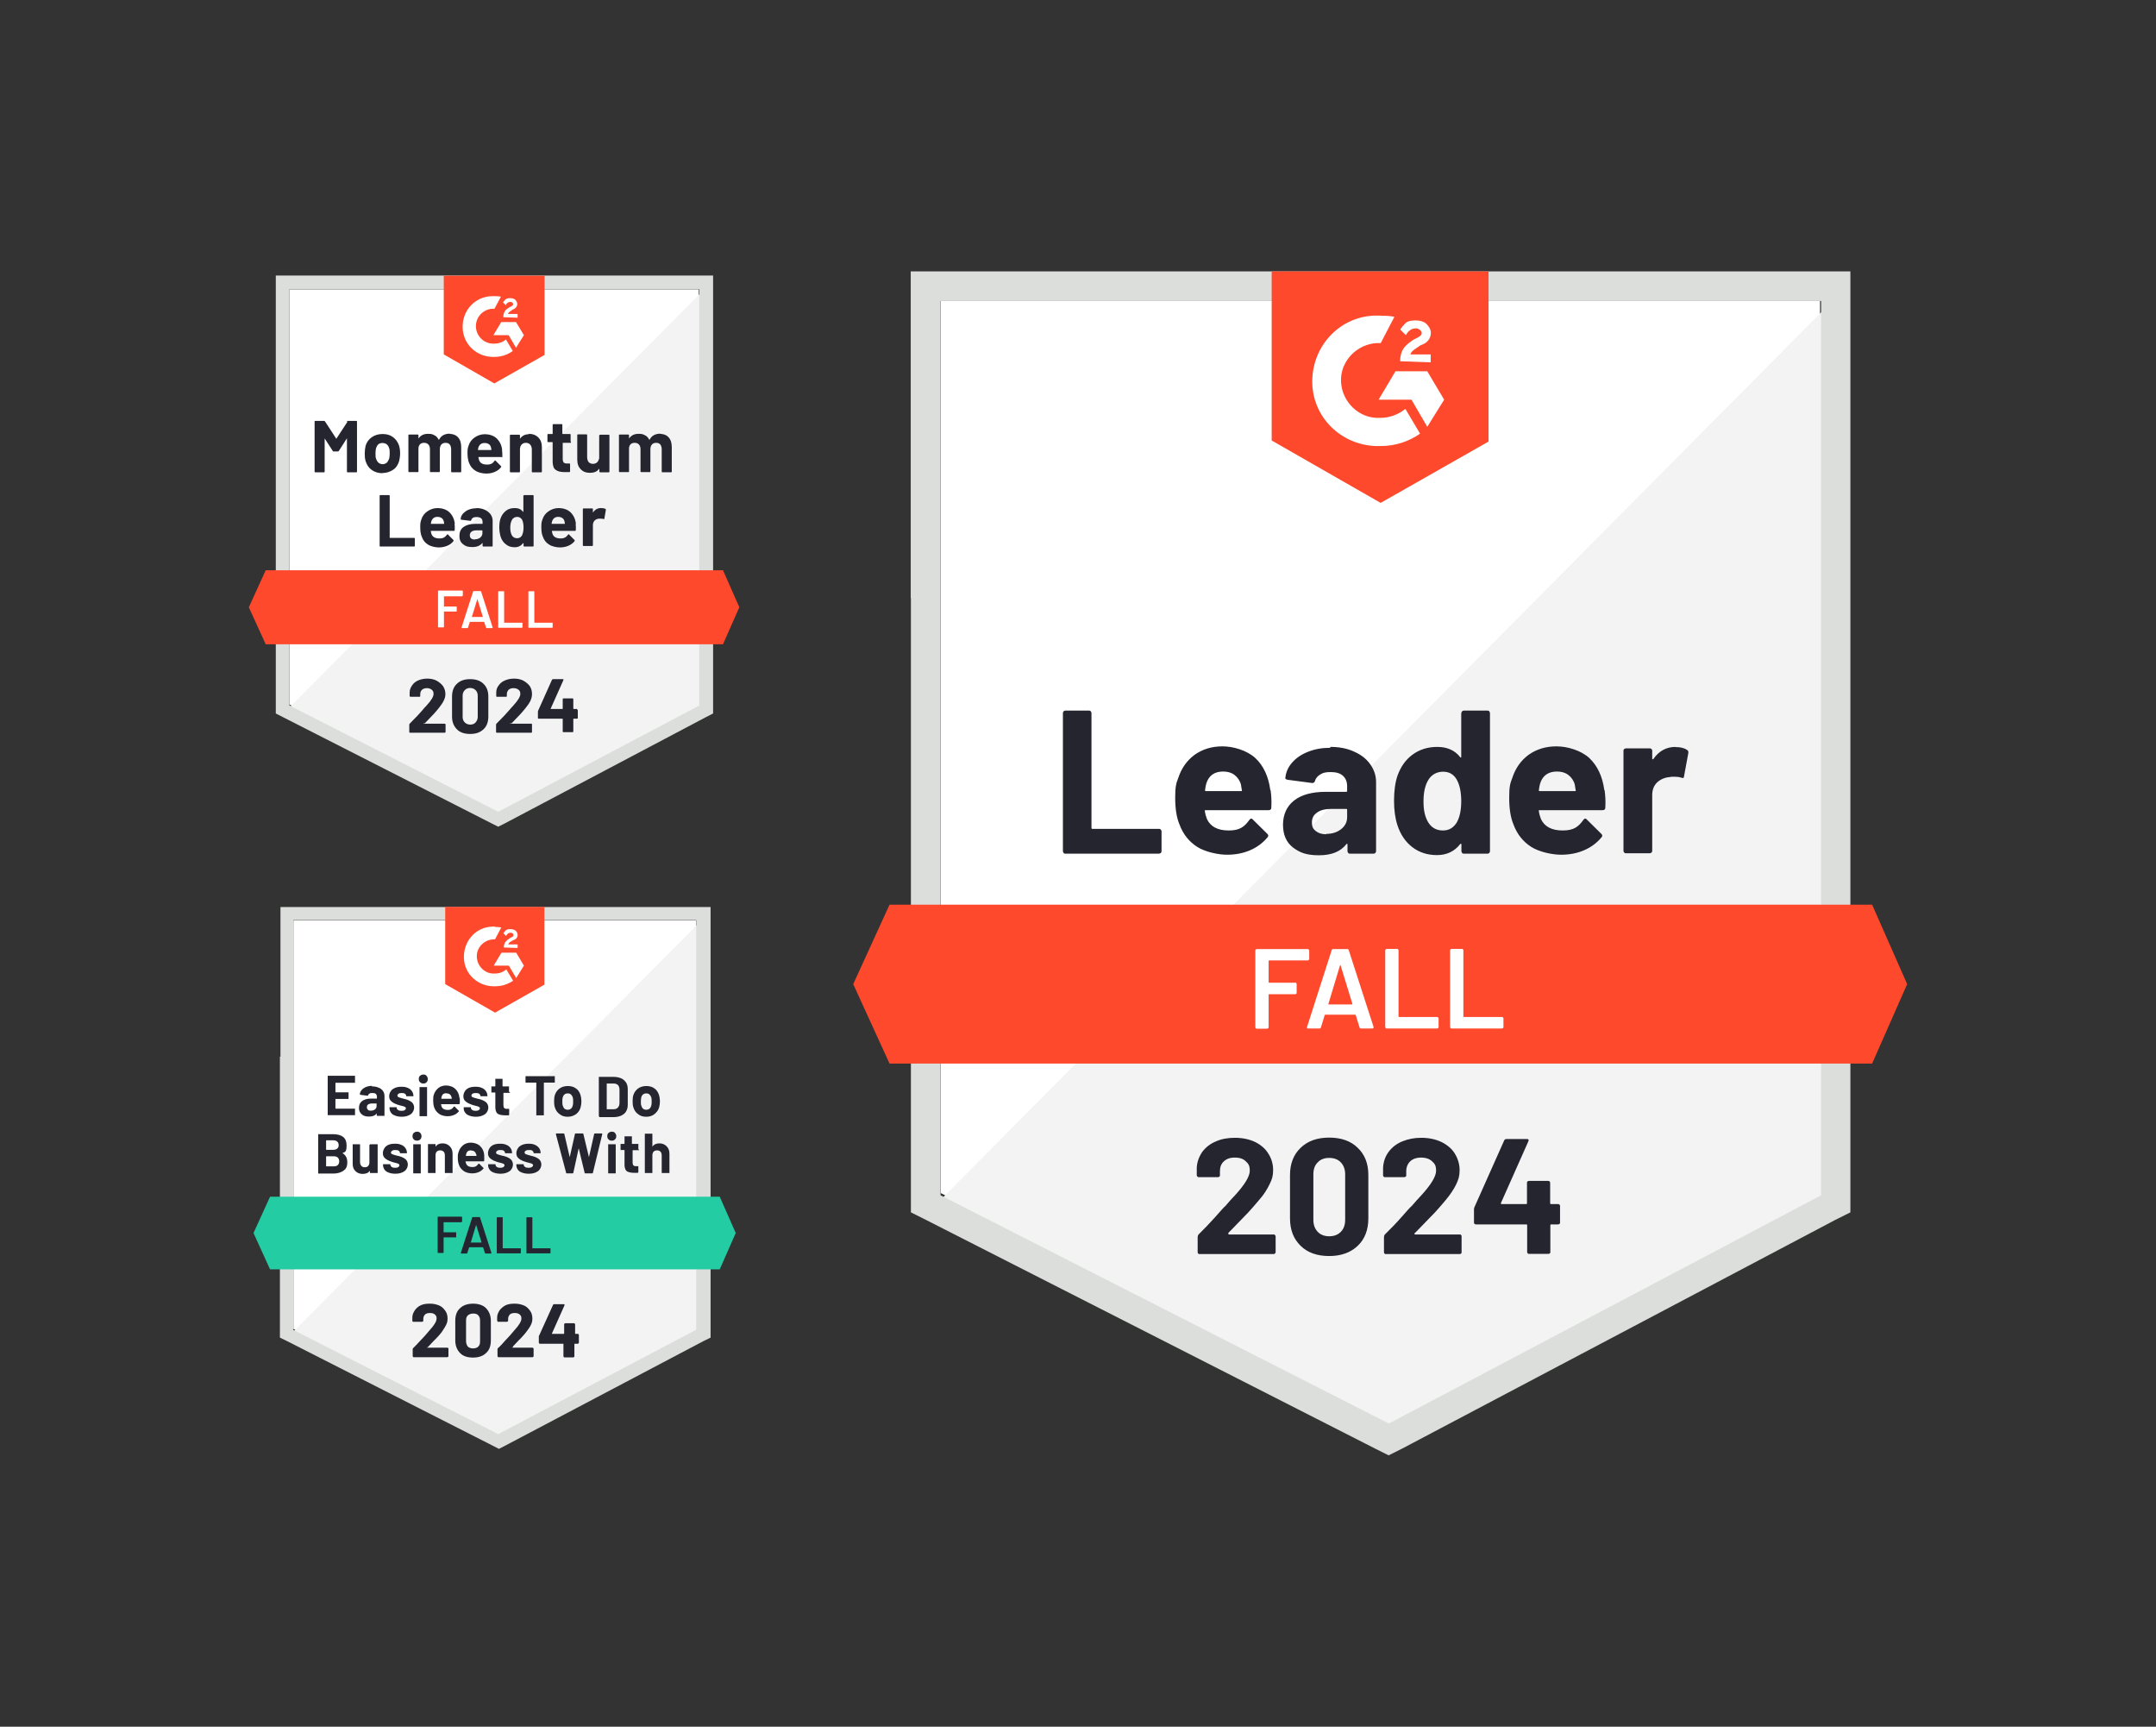 <?xml version="1.0" encoding="UTF-8"?>
<svg xmlns="http://www.w3.org/2000/svg" version="1.1" viewBox="0 0 1200 960.8">
  <rect x="0" y="0" width="1200" height="960.8" fill="#333333" stroke="none"/>
  <defs>
    <style>
      .cls-1 {
        fill: #dcdedc;
      }

      .cls-2 {
        fill: #252530;
      }

      .cls-3 {
        fill: #23cca2;
      }

      .cls-4 {
        fill: #fff;
      }

      .cls-5 {
        fill: #f2f3f2;
      }

      .cls-6 {
        fill: #ff492c;
      }

      .cls-7 {
        fill: #242530;
      }
    </style>
  </defs>
  <!-- Generator: Adobe Illustrator 28.7.1, SVG Export Plug-In . SVG Version: 1.2.0 Build 142)  -->
  <g>
    <g id="a">
      <path class="cls-4" d="M523.5,663.8l249.5,127,240-127V167.5h-489.4v496.4h-.1,0Z"/>
      <path class="cls-5" d="M1018,169.4l-499.5,503.3,258.9,128.2,240.6-123.2V169.4h0Z"/>
      <path class="cls-1" d="M507,332.9v341.7l8.8,4.4,249.5,127,7.6,3.8,7.6-3.8,240.6-127,8.8-4.4V151H506.9v181.8h.1c0,.1,0,.1,0,.1ZM523.5,665.1V167.5h490.1v497.6l-240.6,127-249.5-127h0Z"/>
      <path class="cls-6" d="M768.5,175.7c2.5,0,5,0,7.6.6l-7.6,14.6c-11.3-.6-21.5,8.2-22.1,19.5-.6,11.3,8.2,21.5,19.5,22.1h2.5c5,0,10.1-1.9,13.8-5l8.2,13.8c-6.3,4.4-13.8,6.9-22.1,6.9-20.2.6-37.2-14.6-37.9-34.7-.6-20.2,14.6-37.2,34.7-37.9h3.4ZM794.4,206.6l9.4,15.8-9.4,15.1-8.8-15.1h-18.3l9.4-15.8h17.7-.1ZM779.3,200.8c0-2.5.6-5,1.9-6.9s3.8-3.8,5.7-5l1.3-.6c2.5-1.3,3.1-1.9,3.1-3.1s-1.9-2.5-3.1-2.5c-2.5,0-4.4,1.3-5.7,3.8l-3.1-3.1c.6-1.3,1.9-2.5,3.1-3.8,1.9-1.3,3.8-1.3,5.7-1.3s4.4.6,5.7,1.9,2.5,3.1,2.5,5c0,3.1-1.9,5.7-5.7,6.9l-1.9,1.3c-1.9,1.3-3.1,1.9-3.8,3.8h11.3v4.4l-17.1-.6h.1,0ZM768.5,279.8l60-34.1v-94.7h-120.7v94.1l60.6,34.7h0ZM1041.9,503.4H495.1l-20.2,44.2,20.2,44.2h546.9l19.5-44.2-19.5-44.2h-.1Z"/>
      <path class="cls-2" d="M592.9,475c-.4,0-.7-.1-.9-.4s-.4-.6-.4-1v-76.8c0-.4.1-.7.4-1,.2-.2.5-.4.9-.4h13.3c.4,0,.7.1.9.4s.4.6.4,1v63.9c0,.4.2.5.5.5h37.1c.4,0,.7.1,1,.4.2.3.4.6.4,1v11c0,.4-.1.7-.4,1-.3.2-.6.4-1,.4h-52.5.1c0-.1,0-.1,0-.1ZM707.2,439.7c.4,2.8.6,6.1.4,9.7,0,.9-.5,1.4-1.5,1.4h-35.1c-.4,0-.6.2-.4.5.2,1.5.6,3,1.2,4.5,2,4.2,6,6.3,12.1,6.3s8.7-2,11.5-5.9c.3-.4.6-.7,1-.7s.5.1.8.4l8.2,8.1c.4.4.5.7.5,1s-.1.5-.4.9c-2.5,3-5.7,5.5-9.7,7.2-3.9,1.7-8.2,2.5-12.9,2.5s-12.1-1.5-16.6-4.4-7.8-7-9.8-12.4c-1.6-3.8-2.4-8.7-2.4-14.9s.5-7.9,1.7-11c1.8-5.5,4.8-9.7,9.1-12.9,4.4-3.1,9.5-4.7,15.5-4.7s13.6,2.2,18.3,6.5c4.6,4.3,7.3,10.3,8.3,17.6h0v.2c.1,0,.1,0,.1,0ZM680.8,429.3c-4.8,0-8,2.2-9.4,6.7-.3,1-.5,2.2-.7,3.7,0,.4.2.5.5.5h19.6c.4,0,.6-.2.4-.5-.4-2.2-.5-3.3-.5-3.1-.6-2.3-1.9-4.1-3.6-5.4s-3.8-1.9-6.3-1.9h0ZM740.4,415.6c4.9,0,9.3.8,13.2,2.6,3.9,1.7,6.9,4,9,7,2.1,2.9,3.3,6.2,3.3,9.9v38.5c0,.4-.1.7-.4,1s-.5.4-.9.4h-13.3c-.4,0-.7-.1-.9-.4-.3-.3-.4-.6-.4-1v-3.7c0-.2,0-.3-.2-.4-.2,0-.3,0-.4.2-3.3,4.2-8.3,6.2-15.3,6.2s-10.7-1.5-14.4-4.3c-3.7-2.8-5.6-7.1-5.6-12.7s2.1-10.3,6.2-13.5,10-4.8,17.5-4.8h11.5c.4,0,.5-.2.5-.5v-2.5c0-2.5-.7-4.4-2.3-5.9-1.5-1.4-3.8-2.1-6.8-2.1s-4.3.4-5.8,1.3-2.5,2-3,3.6c-.2.8-.7,1.2-1.5,1.2l-13.7-1.8c-.9-.2-1.4-.5-1.3-1,.3-3.3,1.6-6.1,3.8-8.6s5.2-4.6,8.9-6c3.7-1.5,7.8-2.2,12.3-2.2h0v-.3c.1,0,.1,0,.1,0ZM738.1,464c3.3,0,6-.8,8.3-2.6s3.4-4,3.4-6.7v-4.1c0-.4-.2-.5-.5-.5h-8.2c-3.4,0-6.1.6-8,2-1.9,1.3-2.9,3-2.9,5.5s.7,3.7,2.1,4.8c1.5,1.2,3.4,1.8,5.8,1.8h.1c0-.1,0-.1,0-.1ZM813.4,396.8c0-.4.1-.7.4-1,.2-.2.5-.4.9-.4h13.3c.4,0,.7.1.9.4s.4.6.4,1v76.8c0,.4-.1.7-.4,1s-.5.4-.9.4h-13.3c-.4,0-.7-.1-.9-.4s-.4-.6-.4-1v-3.7c0-.2,0-.3-.2-.4-.2,0-.3,0-.4.1-3.3,4.2-7.6,6.2-13,6.2s-9.9-1.5-13.7-4.4-6.6-7-8.3-12.2c-1.3-4-1.9-8.5-1.9-13.7s.6-10.1,2-14.1c1.8-4.9,4.5-8.7,8.3-11.5,3.8-2.8,8.4-4.3,13.8-4.3s9.8,1.9,12.7,5.7c.1.2.3.3.4.2.2,0,.2-.2.2-.4v-24.3h.1c0,.1,0,.1,0,.1ZM811,457.3c1.5-2.8,2.3-6.6,2.3-11.5s-.8-9-2.5-12-4.3-4.4-7.6-4.4-6.3,1.5-8.1,4.4c-1.9,3-2.8,7-2.8,12.1s.8,8.3,2.4,11.3c1.9,3.3,4.7,4.9,8.4,4.9s6.1-1.7,8-4.9h-.1c0,.1,0,.1,0,.1ZM893.1,439.7c.4,2.8.6,6.1.4,9.7,0,.9-.5,1.4-1.5,1.4h-35.1c-.4,0-.6.2-.4.5.2,1.5.6,3,1.2,4.5,2,4.2,6,6.3,12.1,6.3s8.7-2,11.5-5.9c.3-.4.6-.7,1-.7s.5.1.8.4l8.2,8.1c.4.4.5.7.5,1s-.1.5-.4.9c-2.5,3-5.7,5.5-9.7,7.2-3.9,1.7-8.2,2.5-12.9,2.5s-12.1-1.5-16.6-4.4-7.8-7-9.8-12.4c-1.6-3.8-2.4-8.7-2.4-14.9s.5-7.9,1.7-11c1.8-5.5,4.8-9.7,9.1-12.9,4.4-3.1,9.5-4.7,15.5-4.7s13.6,2.2,18.3,6.5c4.6,4.4,7.3,10.3,8.3,17.6h0v.2c.1,0,.1,0,.1,0ZM866.6,429.3c-4.8,0-8,2.2-9.4,6.7-.3,1-.5,2.2-.7,3.7,0,.4.2.5.5.5h19.6c.4,0,.6-.2.4-.5-.4-2.2-.5-3.3-.5-3.1-.6-2.3-1.9-4.1-3.6-5.4s-3.8-1.9-6.3-1.9h0ZM932.6,415.7c2.7,0,4.9.5,6.4,1.6.6.3.8.9.7,1.7l-2.4,13c0,.8-.5,1.2-1.6.7-1.2-.4-2.4-.5-4-.5s-1.4,0-2.4.2c-2.7.2-5,1.2-6.9,2.9-1.9,1.8-2.8,4.2-2.8,7.1v31c0,.4-.1.7-.4,1-.3.2-.6.4-1,.4h-13.2c-.4,0-.7-.1-1-.4-.2-.3-.4-.6-.4-1v-55.7c0-.4.1-.7.4-.9.3-.2.6-.4,1-.4h13.2c.4,0,.7.1,1,.4s.4.5.4.9v4.4c0,.2,0,.3.2.4.2,0,.3,0,.4-.1,3.1-4.5,7.2-6.8,12.5-6.8h-.1c0,.1,0,.1,0,.1Z"/>
      <path class="cls-2" d="M683.8,686.3s-.2.2-.1.4c0,.1.2.2.4.2h24.8c.3,0,.5,0,.7.3.2.2.4.4.4.7v8.9c0,.3-.1.5-.4.7-.2.2-.4.3-.7.3h-41.2c-.3,0-.6,0-.8-.3s-.3-.4-.3-.7v-8.5c0-.5.2-1,.5-1.4,3-2.9,6-6.1,9.1-9.5,3.1-3.5,5-5.7,5.9-6.4,1.7-2,3.4-4,5.2-5.8,5.6-6.1,8.3-10.7,8.3-13.7s-.7-3.9-2.3-5.4c-1.5-1.4-3.5-2-6-2s-4.4.6-6,2c-1.6,1.4-2.3,3.3-2.3,5.6v2.3c0,.3,0,.5-.3.7s-.4.3-.7.3h-10.8c-.3,0-.5,0-.7-.3-.2-.2-.4-.4-.4-.7v-4.3c.2-3.3,1.3-6.2,3.1-8.8,1.9-2.5,4.4-4.5,7.6-5.8,3.1-1.4,6.7-2,10.6-2s8.1.8,11.3,2.4,5.7,3.8,7.3,6.5c1.8,2.8,2.6,5.9,2.6,9.1s-.6,5.2-2,7.9c-1.3,2.7-3.1,5.7-5.8,8.7-1.9,2.3-4,4.7-6.1,7-2.2,2.3-5.5,5.7-9.8,10.1l-1.4,1.4h.2,0ZM739.8,698.9c-6.7,0-12.1-1.9-15.9-5.7-3.9-3.8-5.9-8.8-5.9-15.3v-24.1c0-6.3,2-11.4,5.9-15.1,3.9-3.8,9.2-5.7,15.9-5.7s12.1,1.9,15.9,5.7c3.9,3.7,5.9,8.7,5.9,15.1v24.1c0,6.5-2,11.6-5.9,15.3-4,3.8-9.3,5.7-15.9,5.7ZM739.8,687.9c2.7,0,4.9-.8,6.5-2.5,1.7-1.7,2.4-4,2.4-6.7v-25.2c0-2.8-.8-5-2.4-6.7s-3.8-2.5-6.5-2.5-4.8.8-6.4,2.5c-1.7,1.7-2.4,3.9-2.4,6.7v25.2c0,2.8.8,5,2.4,6.7s3.8,2.5,6.4,2.5ZM787.3,686.3s-.1.2,0,.4c0,.1.2.2.4.2h24.8c.3,0,.5,0,.7.3.2.2.3.4.3.7v8.9c0,.3,0,.5-.3.7-.2.2-.4.3-.7.3h-41.2c-.3,0-.5,0-.7-.3-.2-.2-.3-.4-.3-.7v-8.5c0-.5.2-1,.5-1.4,3-2.9,6.1-6.1,9.1-9.5,3.1-3.5,5-5.7,5.9-6.4,1.7-2,3.5-4,5.2-5.8,5.6-6.1,8.3-10.7,8.3-13.7s-.7-3.9-2.3-5.4c-1.6-1.4-3.6-2-6-2s-4.4.6-6,2c-1.5,1.4-2.3,3.3-2.3,5.6v2.3c0,.3,0,.5-.3.7s-.5.3-.8.3h-10.8c-.3,0-.5,0-.7-.3s-.3-.4-.3-.7v-4.3c.2-3.3,1.2-6.2,3.1-8.8,1.9-2.5,4.4-4.5,7.6-5.8s6.6-2,10.6-2,8.1.8,11.3,2.4,5.8,3.8,7.4,6.5c1.7,2.8,2.6,5.9,2.6,9.1s-.6,5.2-1.9,7.9c-1.3,2.7-3.3,5.7-5.8,8.7-1.9,2.3-4,4.7-6.1,7-2.2,2.3-5.5,5.7-9.8,10.1l-1.4,1.4h-.2ZM867.2,670c.3,0,.5,0,.8.3.2.2.3.4.3.7v9.3c0,.3,0,.5-.3.7-.2.2-.5.3-.8.3h-3.9c-.3,0-.4.1-.4.4v15c0,.3,0,.5-.3.7-.2.2-.5.3-.8.3h-10.7c-.3,0-.6,0-.8-.3s-.3-.4-.3-.7v-15c0-.3-.1-.4-.4-.4h-28.1c-.3,0-.5,0-.8-.3-.2-.2-.3-.4-.3-.7v-7.3c0-.4,0-.8.3-1.4l16.5-37c.2-.5.6-.8,1.3-.8h11.4c.4,0,.7,0,.8.3.2.2.1.5,0,.9l-15.3,34.4v.4c0,.1.2.2.3.2h13.8c.3,0,.4-.2.4-.5v-11.3c0-.3,0-.6.3-.8s.5-.3.8-.3h10.7c.3,0,.5,0,.8.3.2.2.3.5.3.8v11.3c0,.3.1.5.4.5h4c0-.1,0-.1,0-.1Z"/>
      <path class="cls-4" d="M728.7,533.6c0,.2,0,.4-.3.5-.1.2-.3.3-.5.3h-21.5c-.2,0-.3.1-.3.3v11.8c0,.2.1.3.3.3h14.5c.2,0,.4,0,.6.2.1.2.2.4.2.6v4.8c0,.2,0,.4-.2.6-.2.1-.4.2-.6.2h-14.5c-.2,0-.3.1-.3.3v18.1c0,.2,0,.4-.3.5-.1.2-.3.3-.5.3h-5.8c-.2,0-.4,0-.5-.3-.2-.1-.3-.3-.3-.5v-42.7c0-.2,0-.4.3-.5.1-.2.3-.3.5-.3h28.4c.2,0,.4,0,.5.3.2.1.3.3.3.5v4.8h0ZM757.5,572.3c-.4,0-.7-.2-.8-.6l-2.1-6.8c0-.2-.2-.3-.3-.3h-16.7c-.1,0-.2,0-.3.3l-2.1,6.8c-.1.4-.4.6-.8.6h-6.3c-.3,0-.4,0-.6-.3-.1-.1-.1-.3,0-.6l13.7-42.7c.1-.4.4-.6.8-.6h7.9c.4,0,.7.2.8.6l13.8,42.7c0,0,0,.2,0,.3,0,.4-.2.6-.7.6h-6.3ZM739.3,558.5c0,.3,0,.4.3.4h12.8c.3,0,.3-.1.3-.4l-6.5-21.2c0-.2-.1-.3-.2-.3s-.1,0-.2.3l-6.4,21.2h0ZM771.8,572.3c-.2,0-.4,0-.5-.3-.2-.1-.3-.3-.3-.5v-42.7c0-.2,0-.4.3-.5.1-.2.3-.3.5-.3h5.8c.2,0,.4,0,.6.3.1.1.2.3.2.5v36.8c0,.2.1.3.3.3h21.2c.2,0,.4,0,.5.3.2.1.3.3.3.5v4.8c0,.2,0,.4-.3.5-.1.2-.3.3-.5.3h-28,0ZM807.9,572.3c-.2,0-.4,0-.5-.3-.2-.1-.3-.3-.3-.5v-42.7c0-.2,0-.4.3-.5.1-.2.3-.3.5-.3h5.8c.2,0,.4,0,.6.3.1.1.2.3.2.5v36.8c0,.2.1.3.3.3h21.2c.2,0,.4,0,.6.3.1.1.2.3.2.5v4.8c0,.2,0,.4-.2.5s-.4.3-.6.3h-28,0Z"/>
      <path class="cls-4" d="M161.1,392l116.1,59.1,111.7-59.1v-231h-227.8v231h-.1Z"/>
      <path class="cls-5" d="M391.2,161.8l-232.5,234.3,120.4,59.7,111.9-57.3v-236.7h.1Z"/>
      <path class="cls-1" d="M153.5,238v159l4.1,2.1,116.1,59.1,3.6,1.8,3.6-1.8,111.9-59.1,4.1-2.1v-243.7h-243.4v84.7h0ZM161.1,392.6v-231.7h228.1v231.7l-111.9,59.1-116.1-59.1h0Z"/>
      <path class="cls-6" d="M275.2,164.8c1.2,0,2.3,0,3.6.3l-3.6,6.7c-5.4-.3-10,3.8-10.3,9.1-.3,5.4,3.8,10,9.1,10.3h1.2c2.3,0,4.7-.8,6.4-2.3l3.8,6.4c-2.9,2.1-6.4,3.3-10.3,3.3-9.4.3-17.3-6.7-17.6-16.2s6.7-17.3,16.2-17.6h1.6,0ZM287.2,179.2l4.4,7.3-4.4,7-4.1-7h-8.5l4.4-7.3h8.3-.1,0ZM280.1,176.6c0-1.2.3-2.3.8-3.3s1.8-1.8,2.6-2.3l.6-.3c1.2-.6,1.5-.8,1.5-1.5s-.8-1.2-1.5-1.2c-1.2,0-2.1.6-2.6,1.8l-1.5-1.5c.3-.6.8-1.2,1.5-1.8.8-.6,1.8-.6,2.6-.6s2.1.3,2.6.8,1.2,1.5,1.2,2.3c0,1.5-.8,2.6-2.6,3.3l-.8.6c-.8.6-1.5.8-1.8,1.8h5.4v2.1l-7.9-.3h-.1ZM275.2,213.3l27.9-15.8v-44.1h-56.1v43.8l28.2,16.2h0ZM402.4,317.3h-254.5l-9.4,20.6,9.4,20.6h254.5l9.1-20.6-9.1-20.6Z"/>
      <path class="cls-2" d="M211.7,304.1s-.2,0-.3-.1-.1-.2-.1-.3v-27.8s0-.2.1-.3.2-.1.3-.1h4.8s.2,0,.3.1.1.2.1.3v23.2s0,.2.2.2h13.4s.2,0,.3.1c0,0,.1.2.1.3v4s0,.2-.1.3c0,0-.2.1-.3.1h-19,.1ZM253,291.4c.1,1,.2,2.2.1,3.5,0,.3-.2.5-.5.5h-12.7c-.1,0-.2,0-.1.2,0,.5.2,1,.4,1.7.7,1.6,2.2,2.3,4.4,2.3s3.1-.7,4.2-2.1c.1-.1.2-.2.4-.2s.2,0,.2.2l2.9,2.9s.2.2.2.4,0,.1-.1.3c-.9,1.2-2.1,2-3.5,2.6-1.5.6-3,.9-4.7.9s-4.4-.5-6-1.6c-1.7-1-2.8-2.5-3.5-4.5-.6-1.4-.8-3.1-.8-5.4s.2-2.8.6-4c.6-2,1.8-3.5,3.4-4.6s3.5-1.8,5.7-1.8,4.9.7,6.6,2.4,2.6,3.7,3,6.4h0l-.3-.3h0ZM243.5,287.6c-1.7,0-2.8.8-3.4,2.4,0,.3-.2.7-.3,1.3,0,.1,0,.2.2.2h7.1c.1,0,.2,0,.1-.2-.1-.8-.2-1.2-.2-1.2-.2-.8-.6-1.5-1.3-1.9-.6-.4-1.4-.6-2.3-.6h0ZM265,282.7c1.8,0,3.4.3,4.7.9,1.4.6,2.5,1.5,3.3,2.5.7,1,1.2,2.2,1.2,3.6v14s0,.2-.1.3-.2.1-.3.1h-4.8s-.2,0-.3-.1-.1-.2-.1-.3v-1.6h-.1c-1.2,1.5-3,2.3-5.6,2.3s-3.9-.5-5.2-1.6c-1.3-1-2-2.5-2-4.6s.7-3.8,2.2-4.9,3.6-1.8,6.3-1.8h4.2s.2,0,.2-.2v-.8c0-.9-.3-1.7-.8-2.1s-1.4-.7-2.4-.7-1.6.1-2.1.4-.9.7-1,1.3c0,.3-.2.4-.5.4l-5-.6c-.3,0-.4-.2-.4-.4.1-1.2.5-2.2,1.4-3.1s1.9-1.7,3.3-2.2,2.8-.7,4.5-.7h-.2c0,.1,0,0,0,0ZM264.2,300.1c1.2,0,2.2-.3,3-.9s1.3-1.5,1.3-2.4v-1.5s0-.2-.2-.2h-2.9c-1.3,0-2.2.2-2.9.7s-1,1.2-1,2,.2,1.4.7,1.8,1.2.6,2.1.6h0c0-.1,0-.1,0-.1ZM291.4,275.9s0-.2.1-.3.2-.1.3-.1h4.8s.2,0,.3.1.1.2.1.3v27.8s0,.2-.1.3-.2.1-.3.1h-4.8s-.2,0-.3-.1-.1-.2-.1-.3v-1.5h-.2c-1.2,1.5-2.7,2.3-4.7,2.3s-3.6-.5-4.9-1.6c-1.4-1-2.4-2.5-3-4.4-.4-1.5-.7-3.1-.7-5s.2-3.7.7-5c.6-1.8,1.6-3.1,2.9-4.2s3-1.6,5-1.6,3.5.6,4.6,2.1h.2v-9h.1ZM290.6,297.7c.5-1,.8-2.4.8-4.2s-.3-3.3-.8-4.3c-.6-1-1.6-1.6-2.7-1.6s-2.3.5-2.9,1.6c-.6,1-1,2.5-1,4.4s.3,3,.8,4.1c.6,1.2,1.7,1.8,3,1.8s2.2-.6,2.9-1.8h-.1ZM320.4,291.4c.1,1,.2,2.2.1,3.5,0,.3-.2.5-.5.5h-12.7c-.1,0-.2,0-.1.2,0,.5.2,1,.4,1.7.7,1.6,2.2,2.3,4.4,2.3s3.1-.7,4.2-2.1c.1-.1.2-.2.4-.2s.2,0,.2.2l2.9,2.9s.2.2.2.4,0,.1-.1.3c-.9,1.2-2.1,2-3.5,2.6s-3,.9-4.7.9-4.4-.5-6-1.6c-1.7-1-2.8-2.5-3.5-4.5-.6-1.4-.8-3.1-.8-5.4s.2-2.8.6-4c.6-2,1.8-3.5,3.4-4.6s3.5-1.8,5.7-1.8,4.9.7,6.6,2.4,2.6,3.7,3,6.4h0l-.3-.3h0ZM310.7,287.6c-1.7,0-2.8.8-3.4,2.4,0,.3-.2.7-.3,1.3,0,.1,0,.2.2.2h7.1c.1,0,.2,0,.1-.2-.1-.8-.2-1.2-.2-1.2-.2-.8-.6-1.5-1.3-1.9-.6-.4-1.4-.6-2.3-.6h0ZM334.7,282.7c.9,0,1.8.2,2.3.5.2.1.3.3.2.6l-.8,4.7c0,.3-.2.4-.5.3-.4-.1-.8-.2-1.5-.2h-.9c-.9,0-1.9.4-2.5,1s-1,1.5-1,2.6v11.2s0,.2-.1.3c0,0-.2.1-.3.1h-4.8s-.2,0-.3-.1-.1-.2-.1-.3v-20.1s0-.2.1-.3.2-.1.3-.1h4.8s.2,0,.3.1c0,0,.1.2.1.3v1.8c0,.1,0,0,.1,0,1.2-1.7,2.6-2.4,4.5-2.4h.2c0-.1,0-.1,0-.1ZM192.9,234.5c.1-.2.3-.3.6-.3h4.8s.2,0,.3.1.1.2.1.3v27.8s0,.2-.1.3-.2.1-.3.1h-4.8s-.2,0-.3-.1-.1-.2-.1-.3v-18.4h-.1c0,.1-4.4,6.9-4.4,6.9-.1.2-.3.3-.5.3h-2.4c-.2,0-.4,0-.5-.3l-4.4-6.8h-.1v18.3s0,.2-.1.3-.2.1-.3.1h-4.8s-.2,0-.3-.1-.1-.2-.1-.3v-27.8s0-.2.1-.3.2-.1.3-.1h4.8c.2,0,.4,0,.6.3l6.2,9.5c0,.2.1.2.2,0l6.2-9.5h-.5,0ZM212.9,263.3c-2.3,0-4.3-.6-6-1.8s-2.7-2.8-3.4-4.9c-.4-1.3-.5-2.7-.5-4.2s.2-3,.5-4.4c.6-2,1.8-3.6,3.4-4.7,1.7-1.2,3.7-1.8,6-1.8s4.2.5,5.8,1.7,2.7,2.7,3.4,4.7c.4,1.4.6,2.8.6,4.3s-.2,2.8-.5,4.2c-.6,2.1-1.7,3.9-3.4,5s-3.6,1.8-5.9,1.8h0ZM212.9,258.3c.8,0,1.7-.3,2.3-.8s1-1.3,1.4-2.3c.2-.8.3-1.9.3-2.9s0-2.1-.3-2.9c-.3-.9-.7-1.7-1.4-2.2s-1.5-.7-2.3-.7-1.7.2-2.3.7c-.6.5-1,1.3-1.3,2.2-.2.6-.3,1.7-.3,2.9s0,2.2.3,2.9c.3.9.7,1.7,1.4,2.3.6.5,1.5.8,2.4.8h-.2ZM249.9,241.4c2.1,0,3.8.6,5,1.9,1.2,1.3,1.8,3.1,1.8,5.5v13.6s0,.2-.1.3-.2.1-.3.1h-4.8s-.2,0-.3-.1c0,0-.1-.2-.1-.3v-12.4c0-1.2-.3-2-.8-2.7-.5-.6-1.4-.9-2.3-.9s-1.8.3-2.3.9c-.6.6-.9,1.6-.9,2.6v12.4s0,.2-.1.3-.2.1-.3.1h-4.7s-.2,0-.3-.1-.1-.2-.1-.3v-12.4c0-1-.3-2-.9-2.6-.6-.6-1.4-.9-2.3-.9s-1.6.2-2.2.7-.9,1.3-1,2.2v13s0,.2-.1.3-.2.1-.3.1h-4.8s-.2,0-.3-.1c0,0-.1-.2-.1-.3v-20.1s0-.2.1-.3c0,0,.2-.1.3-.1h4.8s.2,0,.3.1.1.2.1.3v1.7h.1c1.2-1.7,2.9-2.5,5.2-2.5s2.5.3,3.6.8,1.8,1.4,2.3,2.4c0,.1.2.1.3,0,.6-1.2,1.5-2,2.4-2.5,1-.5,2.2-.8,3.5-.8h0v.2c-.1,0-.1,0-.1,0ZM279.4,250.3c.2,1,.2,2.2.2,3.5s-.2.5-.5.5h-12.7c-.1,0-.2,0-.1.2,0,.5.2,1,.4,1.7.7,1.6,2.1,2.3,4.4,2.3s3.1-.7,4.2-2.1c0-.1.2-.2.3-.2s.2,0,.3.2l2.9,2.9s.2.2.2.4,0,.1-.2.3c-.8,1.2-2.1,2-3.5,2.6s-2.9.9-4.7.9-4.4-.5-6-1.6c-1.7-1-2.8-2.5-3.6-4.5-.5-1.4-.8-3.1-.8-5.4s.2-2.8.6-4c.6-2,1.8-3.5,3.4-4.6s3.5-1.8,5.7-1.8,4.9.7,6.6,2.4,2.7,3.7,3,6.4h0l-.2-.3h0ZM269.7,246.5c-1.7,0-2.8.8-3.4,2.4-.1.3-.2.7-.3,1.3,0,.1,0,.2.2.2h7.1c.1,0,.2,0,.2-.2-.1-.8-.2-1.2-.2-1.2-.2-.8-.6-1.5-1.3-1.9-.6-.4-1.4-.6-2.3-.6h-.1,0ZM294.2,241.4c2.2,0,4,.6,5.4,2s2,3.1,2,5.5v13.5s0,.2-.1.3-.2.1-.3.1h-4.8s-.2,0-.3-.1-.1-.2-.1-.3v-12.3c0-1-.3-2-.9-2.7s-1.5-1-2.4-1-1.8.3-2.4,1c-.6.6-.9,1.6-.9,2.7v12.3s0,.2-.1.3-.2.1-.3.1h-4.8s-.2,0-.3-.1-.1-.2-.1-.3v-20.1s0-.2.1-.3.2-.1.3-.1h4.8s.2,0,.3.1.1.2.1.3v1.7h.1c1.2-1.6,2.8-2.4,5-2.4h-.1c0-.1,0,0,0,0ZM317.8,246s0,.2-.1.3-.2.1-.3.1h-4s-.2,0-.2.2v8.7c0,.9.2,1.6.5,2,.4.4.9.6,1.8.6h1.4s.2,0,.3.1.1.2.1.3v3.9c0,.3-.2.5-.5.5h-2.4c-2.3,0-4-.4-5-1.2-1.2-.7-1.7-2.2-1.8-4.3v-11s0-.2-.2-.2h-2.3s-.2,0-.3-.1-.1-.2-.1-.3v-3.7s0-.2.1-.3.2-.1.3-.1h2.3s.2,0,.2-.2v-4.9s0-.2.1-.3.2-.1.3-.1h4.6s.2,0,.3.1c0,0,.1.2.1.3v4.9s0,.2.2.2h4s.2,0,.3.1.1.2.1.3v3.7h0l.2.3h0ZM333.6,242.3s0-.2.1-.3c0,0,.2-.1.3-.1h4.8s.2,0,.3.1.1.2.1.3v20.1s0,.2-.1.3-.2.1-.3.1h-4.8s-.2,0-.3-.1c0,0-.1-.2-.1-.3v-1.5h-.2c-1,1.5-2.8,2.2-5,2.2s-3.8-.6-5.1-1.9-2-3-2-5.4v-13.7s0-.2.1-.3.2-.1.3-.1h4.7s.2,0,.3.1.1.2.1.3v12.3c0,1,.3,2,.8,2.7.6.6,1.4,1,2.4,1s1.7-.3,2.3-.8.9-1.3,1.2-2.2v-12.9h.1,0ZM367.1,241.4c2.1,0,3.8.6,5,1.9,1.2,1.3,1.8,3.1,1.8,5.5v13.6s0,.2-.1.3-.2.1-.3.1h-4.8s-.2,0-.3-.1c0,0-.1-.2-.1-.3v-12.4c0-1.2-.3-2-.8-2.7-.5-.6-1.4-.9-2.3-.9s-1.8.3-2.3.9c-.6.6-.9,1.6-.9,2.6v12.4s0,.2-.1.3-.2.1-.3.1h-4.7s-.2,0-.3-.1-.1-.2-.1-.3v-12.4c0-1-.3-2-.9-2.6s-1.4-.9-2.3-.9-1.6.2-2.2.7-.9,1.3-1,2.2v13s0,.2-.1.3-.2.1-.3.1h-4.8s-.2,0-.3-.1c0,0-.1-.2-.1-.3v-20.1s0-.2.1-.3c0,0,.2-.1.3-.1h4.8s.2,0,.3.1.1.2.1.3v1.7h.1c1.2-1.7,2.9-2.5,5.2-2.5s2.5.3,3.6.8,1.8,1.4,2.3,2.4c0,.1.2.1.3,0,.6-1.2,1.5-2,2.4-2.5,1-.5,2.2-.8,3.5-.8h0v.2c-.1,0-.1,0-.1,0Z"/>
      <path class="cls-2" d="M235.7,402.5v.2h11.8s.2,0,.3.1c.1,0,.2.2.2.3v4.2s0,.2-.2.3c0,0-.2.1-.3.1h-19.2c-.1,0-.3,0-.4-.1s-.1-.2-.1-.3v-4c0-.2,0-.4.2-.6,1.4-1.4,2.8-2.8,4.3-4.4,1.5-1.6,2.3-2.6,2.7-3,.7-.9,1.6-1.9,2.4-2.7,2.6-2.8,3.9-5,3.9-6.4s-.3-1.8-1-2.4-1.7-.9-2.7-.9-2.1.3-2.7.9c-.7.6-1,1.5-1,2.5v1s0,.2-.1.3-.2.1-.3.1h-5s-.2,0-.3-.1c-.1,0-.2-.2-.2-.3v-2c0-1.6.6-2.9,1.5-4.1.8-1.2,2-2.1,3.5-2.7,1.5-.6,3.1-.9,4.9-.9s3.8.4,5.2,1.2,2.6,1.8,3.5,3c.8,1.3,1.3,2.7,1.3,4.3s-.3,2.4-.9,3.7c-.6,1.3-1.5,2.6-2.7,4.1-.8,1-1.8,2.2-2.8,3.3s-2.5,2.6-4.5,4.7l-.6.6h-.2ZM261.7,408.4c-3.1,0-5.7-.8-7.4-2.6-1.8-1.8-2.7-4.1-2.7-7.1v-11.2c0-2.9.9-5.4,2.7-7,1.8-1.8,4.3-2.6,7.4-2.6s5.6.8,7.4,2.6c1.8,1.7,2.7,4.1,2.7,7v11.2c0,3-.9,5.5-2.7,7.1-1.9,1.8-4.3,2.6-7.4,2.6h0ZM261.7,403.2c1.3,0,2.3-.4,3-1.2s1.2-1.8,1.2-3.1v-11.8c0-1.3-.4-2.3-1.2-3.1-.7-.7-1.8-1.2-3-1.2s-2.2.4-3,1.2-1.2,1.8-1.2,3.1v11.8c0,1.3.4,2.3,1.2,3.1.7.7,1.8,1.2,3,1.2ZM283.9,402.5v.2h11.8s.2,0,.3.1.1.2.1.3v4.2s0,.2-.1.3-.2.1-.3.1h-19.2s-.2,0-.3-.1-.1-.2-.1-.3v-4c0-.2,0-.4.2-.6,1.4-1.4,2.8-2.8,4.3-4.4s2.3-2.6,2.7-3c.8-.9,1.6-1.9,2.4-2.7,2.6-2.8,3.9-5,3.9-6.4s-.3-1.8-1-2.4-1.7-.9-2.8-.9-2.1.3-2.7.9-1,1.5-1,2.5v1s0,.2-.1.3-.2.1-.4.1h-5s-.2,0-.3-.1-.1-.2-.1-.3v-2c0-1.6.5-2.9,1.5-4.1.8-1.2,2.1-2.1,3.6-2.7s3.1-.9,4.9-.9,3.8.4,5.2,1.2,2.6,1.8,3.5,3c.8,1.3,1.2,2.7,1.2,4.3s-.3,2.4-.8,3.7c-.6,1.3-1.5,2.6-2.7,4.1-.8,1-1.8,2.2-2.8,3.3s-2.5,2.6-4.5,4.7l-.6.6h0c0-.1-.3,0-.3,0h0ZM321.1,394.8s.2,0,.4.1c0,0,.1.2.1.3v4.3s0,.2-.1.3c-.1,0-.2.1-.4.1h-1.8s-.2,0-.2.2v6.9s0,.2-.1.3c-.1,0-.2.1-.4.1h-4.9c-.1,0-.3,0-.4-.1s-.1-.2-.1-.3v-6.9s0-.2-.2-.2h-13.1s-.2,0-.4-.1c0,0-.1-.2-.1-.3v-3.4c0-.2,0-.4.1-.6l7.7-17.2c.1-.2.3-.4.6-.4h5.4c.2,0,.3,0,.4.1v.4l-7.1,15.9v.2h6.5s.2,0,.2-.2v-5.2c0-.1,0-.3.1-.4s.2-.1.4-.1h4.9s.2,0,.4.1c0,0,.1.2.1.4v5.2c0,.1,0,.2.2.2h1.9v.2h0Z"/>
      <path class="cls-4" d="M257.5,331.5c0,.1,0,.2-.1.2,0,0-.1.1-.2.1h-10c-.1,0-.1,0-.1.1v5.5c0,.1,0,.1.1.1h6.7c.1,0,.2,0,.3,0,0,0,0,.2,0,.3v2.2c0,.1,0,.2,0,.3,0,0-.2,0-.3,0h-6.7c-.1,0-.1,0-.1.1v8.4c0,.1,0,.2-.1.2,0,0-.1.1-.2.1h-2.7c-.1,0-.2,0-.2-.1,0,0-.1-.1-.1-.2v-19.9c0-.1,0-.2.1-.2,0,0,.1-.1.2-.1h13.2c.1,0,.2,0,.2.1,0,0,.1.1.1.2v2.2h0ZM270.9,349.5c-.2,0-.3-.1-.4-.3l-1-3.1c0,0,0-.1-.1-.1h-7.8c0,0-.1,0-.1.1l-1,3.1c0,.2-.2.3-.4.3h-2.9c-.1,0-.2,0-.3-.1,0,0,0-.2,0-.3l6.4-19.9c0-.2.2-.3.4-.3h3.7c.2,0,.3.1.4.3l6.4,19.9s0,0,0,.1c0,.2-.1.3-.3.3h-2.9ZM262.5,343.1c0,.1,0,.2.1.2h6c.1,0,.2,0,.1-.2l-3-9.8c0,0,0-.1,0-.1s0,0,0,.1l-3,9.8h0ZM277.6,349.5c-.1,0-.2,0-.2-.1,0,0-.1-.1-.1-.2v-19.9c0-.1,0-.2.1-.2,0,0,.1-.1.2-.1h2.7c.1,0,.2,0,.3.1,0,0,0,.1,0,.2v17.1c0,.1,0,.1.1.1h9.8c.1,0,.2,0,.2.1,0,0,.1.1.1.2v2.2c0,.1,0,.2-.1.2,0,0-.1.1-.2.1h-13.1,0ZM294.4,349.5c-.1,0-.2,0-.2-.1,0,0-.1-.1-.1-.2v-19.9c0-.1,0-.2.1-.2,0,0,.1-.1.2-.1h2.7c.1,0,.2,0,.3.1,0,0,0,.1,0,.2v17.1c0,.1,0,.1.1.1h9.8c.1,0,.2,0,.3.1,0,0,0,.1,0,.2v2.2c0,.1,0,.2,0,.2,0,0-.2.1-.3.1h-13.1,0Z"/>
      <path class="cls-4" d="M163.2,739.4l114.3,58.1,109.9-58.1v-227.2h-224.1v227.2h0Z"/>
      <path class="cls-5" d="M389.6,513l-228.7,230.4,118.6,58.6,110.2-56.3v-232.7h0Z"/>
      <path class="cls-1" d="M155.8,587.9v156.4l4.1,2,114.3,58.1,3.5,1.8,3.5-1.8,110.2-58.1,4.1-2v-239.6h-239.4v83.3h-.1c0-.1,0,0,0,0ZM163.2,739.9v-227.9h224.3v227.9l-110.2,58.1-114.3-58.1h.1,0Z"/>
      <path class="cls-6" d="M275.5,515.8c1.2,0,2.3,0,3.5.3l-3.5,6.6c-5.2-.3-9.9,3.8-10.1,8.9-.3,5.2,3.8,9.9,8.9,10.1h1.2c2.3,0,4.6-.8,6.3-2.3l3.8,6.3c-2.9,2-6.3,3.1-10.1,3.1-9.2.3-17.1-6.6-17.3-15.9s6.6-17.1,15.9-17.3h1.5v.2c-.1,0-.1,0-.1,0ZM287.3,530.1l4.3,7.2-4.3,6.9-4.1-6.9h-8.4l4.3-7.2h8.2ZM280.4,527.4c0-1.2.3-2.3.8-3.1s1.8-1.8,2.6-2.3l.5-.3c1.2-.5,1.5-.8,1.5-1.5s-.8-1.2-1.5-1.2c-1.2,0-2,.5-2.6,1.8l-1.5-1.5c.3-.5.8-1.2,1.5-1.8.8-.5,1.8-.5,2.6-.5s2,.3,2.6.8,1.2,1.5,1.2,2.3c0,1.5-.8,2.6-2.6,3.1l-.8.5c-.8.5-1.5.8-1.8,1.8h5.2v2l-7.8-.3h0c0,.1,0,.1,0,.1ZM275.5,563.5l27.5-15.6v-43.3h-55.2v43l27.8,15.9h-.1Z"/>
      <path class="cls-3" d="M400.7,665.9h-250.4l-9.2,20.2,9.2,20.2h250.3l8.9-20.2-8.9-20.2h.1,0Z"/>
      <path class="cls-2" d="M190.3,641.3s-.1,0,0,.2c2,1,3,2.7,3,5.2s-.7,3.7-2.1,4.7-3.3,1.6-5.6,1.6h-8.5v-21.9h8.2c5,0,7.6,2,7.6,6.1s-.8,3.7-2.7,4.6h0s.1-.5.1-.5ZM181.7,634.5s-.2,0-.2.2v4.9s0,.2.2.2h3.7c.9,0,1.8-.2,2.3-.7.5-.4.8-1,.8-1.9s-.3-1.5-.8-2-1.4-.7-2.3-.7h-3.7,0ZM185.7,649c.9,0,1.8-.2,2.3-.7.5-.5.8-1.2.8-2.1s-.3-1.6-.8-2.1-1.3-.7-2.3-.7h-4s-.2,0-.2.2v5.2s0,.2.2.2h4,0ZM205.9,637v-.3h4.3c.1,0,0,.2,0,.3v15.7h-4.3v-1.3h0c-.8,1.2-2.2,1.8-4,1.8s-2.9-.5-4-1.5-1.6-2.3-1.6-4.1v-10.9h4.1v9.9c0,.8.2,1.6.7,2.1.4.5,1,.8,1.9.8s1.4-.2,1.8-.6.7-.9.8-1.7v-10.1h0l.2-.2h0ZM220.2,653.1c-1.5,0-2.7-.2-3.8-.6s-1.9-.9-2.4-1.7-.8-1.6-.8-2.4v-.6h4.1v.3h0c0,.5.2.8.7,1.2s1.2.5,1.9.5,1.3-.1,1.8-.4c.4-.3.6-.6.6-1s-.2-.6-.5-.8-1-.4-1.9-.6c-.9-.2-1.8-.5-2.3-.7-1.4-.5-2.4-1-3.3-1.8s-1.2-1.7-1.2-2.9.6-2.8,1.8-3.8,2.8-1.4,4.8-1.4,2.5.2,3.6.6c1,.4,1.8,1,2.4,1.9.5.7.8,1.7.8,2.6s0,.2,0,.2h-3.9v-.2c0-.4-.2-.8-.7-1.2-.4-.3-1-.4-1.9-.4s-1.3.1-1.7.4c-.4.2-.7.6-.7,1s.2.7.6.9c.4.2,1.2.4,2.2.7l.8.2.9.2c1.5.4,2.7,1,3.6,1.7.8.7,1.3,1.8,1.3,3s-.6,2.8-1.9,3.7-2.9,1.4-5,1.4h0ZM232.1,634.7c-.7,0-1.4-.2-1.8-.7-.5-.5-.7-1-.7-1.8s.2-1.4.7-1.8,1-.7,1.8-.7,1.4.2,1.8.7c.4.4.7,1,.7,1.8s-.2,1.3-.7,1.8-1,.7-1.8.7h0ZM230.2,652.9h-.2v-16.2c0-.1.1,0,.2,0h4v16.2h-4ZM246.2,636.2c1.7,0,3,.5,4.1,1.6s1.6,2.4,1.6,4.2v10.7h-4.3v-9.8c0-.8-.2-1.6-.7-2.1s-1.2-.7-1.9-.7-1.5.2-1.9.7c-.5.5-.7,1.3-.7,2.1v9.8h-4.2v-16.1h4.2v1.5h0c.8-1.3,2.2-1.9,3.9-1.9h0ZM269.5,643.1c0,.8.1,1.7,0,2.7,0,.2-.1.4-.4.4h-9.9s-.2,0-.1.1c0,.4.2.8.4,1.3.5,1.2,1.7,1.8,3.4,1.8s2.4-.5,3.3-1.7c0-.1.2-.2.3-.2h.2l2.3,2.3.2.2s0,.1-.1.2c-.7.8-1.6,1.6-2.7,2-1.2.5-2.3.7-3.7.7s-3.4-.4-4.6-1.3-2.2-2-2.7-3.5c-.4-1-.6-2.4-.6-4.2s.2-2.2.5-3.1c.5-1.5,1.4-2.7,2.5-3.6s2.6-1.4,4.3-1.4,3.8.6,5.1,1.9c1.3,1.2,2.1,2.8,2.3,4.9h0v.3h0ZM262.1,640.1c-1.4,0-2.2.6-2.6,1.9,0,.3-.1.6-.2,1,0,0,0,.2.2.2h5.6s.2,0,.1-.2c0-.6-.2-.9-.2-.8-.2-.6-.5-1.2-1-1.5-.4-.3-1-.5-1.8-.5h0c0-.1,0-.1,0-.1ZM278.7,653.1c-1.5,0-2.7-.2-3.8-.6s-1.9-.9-2.4-1.7c-.6-.7-.8-1.6-.8-2.4v-.6h4.1v.3h0c0,.5.2.8.7,1.2s1.2.5,1.9.5,1.3-.1,1.8-.4c.4-.3.6-.6.6-1s-.2-.6-.5-.8-1-.4-1.9-.6c-.9-.2-1.8-.5-2.3-.7-1.4-.5-2.4-1-3.3-1.8s-1.2-1.7-1.2-2.9.6-2.8,1.8-3.8,2.8-1.4,4.8-1.4,2.5.2,3.6.6c1,.4,1.8,1,2.4,1.9.5.7.8,1.7.8,2.6s0,.2,0,.2h-3.9v-.2c0-.4-.2-.8-.7-1.2-.4-.3-1-.4-1.9-.4s-1.3.1-1.7.4c-.4.2-.7.6-.7,1s.2.7.6.9,1.2.4,2.2.7l.8.2.9.2c1.5.4,2.7,1,3.6,1.7.8.7,1.3,1.8,1.3,3s-.6,2.8-1.9,3.7-2.9,1.4-5,1.4h0ZM294.4,653.1c-1.5,0-2.7-.2-3.8-.6s-1.9-.9-2.4-1.7-.8-1.6-.8-2.4v-.6h4.1v.3h0c0,.5.2.8.7,1.2s1.2.5,2,.5,1.3-.1,1.8-.4c.4-.3.7-.6.7-1s-.2-.6-.5-.8-1-.4-1.9-.6c-.9-.2-1.8-.5-2.4-.7-1.4-.5-2.4-1-3.3-1.8s-1.2-1.7-1.2-2.9.6-2.8,1.9-3.8c1.2-.9,2.8-1.4,4.8-1.4s2.5.2,3.6.6c.9.4,1.8,1,2.4,1.9.5.7.8,1.7.8,2.6s0,.2,0,.2h-3.9v-.2c0-.4-.2-.8-.7-1.2s-1-.4-1.9-.4-1.3.1-1.8.4-.6.6-.6,1,.2.7.6.9,1.2.4,2.2.7c.2,0,.5.1.7.2.3,0,.6.2.9.2,1.5.4,2.7,1,3.6,1.7.8.7,1.3,1.8,1.3,3s-.6,2.8-1.9,3.7-2.9,1.4-5,1.4h-.1,0ZM315.5,652.9c-.2,0-.4,0-.4-.3l-5.7-21.5h0c0-.3,0-.4.3-.4h4c.2,0,.3,0,.4.3l3,12.9h0l2.9-12.9c0-.2.2-.3.4-.3h3.9c.2,0,.4,0,.4.3l3.1,12.9h0l2.9-12.9c0-.2.2-.3.4-.3h3.8c.3,0,.4.1.3.4l-5.2,21.5c0,.2-.2.3-.4.3h-3.8c-.2,0-.3,0-.4-.3l-3.3-13.7h0c0-.1,0,0,0,0l-3,13.7c0,.2-.2.3-.4.3h-3.6.2ZM340.5,634.7c-.7,0-1.3-.2-1.8-.7s-.7-1-.7-1.8.2-1.4.7-1.8,1-.7,1.8-.7,1.4.2,1.8.7.7,1,.7,1.8-.2,1.3-.7,1.8-1,.7-1.8.7h0ZM338.7,652.9h-.2v-16.2c0-.1.2,0,.2,0h4v16.2h-4ZM355.7,639.8v.2h-3.4s-.2,0-.2.1v6.7c0,.7.1,1.2.4,1.6.3.3.7.5,1.4.5h1.4v3.3c0,.2-.1.3-.4.4h-1.9c-1.8,0-3-.3-4-.8-.8-.5-1.3-1.7-1.4-3.3v-8.5s0-.1-.2-.1h-2v-3.4h2s.2,0,.2-.2v-4h4.1v4s0,.2.2.2h3.4v3.1h.4c0,.1,0,.1,0,.1ZM366.9,636.2c1.7,0,3,.5,4.1,1.6s1.6,2.4,1.6,4.2v10.7h-4.3v-9.8c0-.8-.2-1.6-.7-2.1s-1.2-.7-1.9-.7-1.4.2-1.9.7-.7,1.3-.7,2.1v9.8h-4.2v-21.9h4.2v7.3h0c.8-1.3,2.2-1.9,3.9-1.9h0ZM197.6,602.3v.2h-10.7s-.2,0-.2.2v4.9s0,.2.2.2h7.1v3.7h-7.1s-.2,0-.2.1v5.1s0,.2.2.2h10.7v3.6h-15.2v-21.9h15.2v3.4h0v.3h0ZM207,604.5c1.4,0,2.6.2,3.7.7,1,.4,1.9,1,2.5,1.9s.8,1.8.8,2.8v11h-4.3v-1.4h0c-.8,1.2-2.3,1.8-4.3,1.8s-3-.4-4-1.2c-1-.8-1.6-2-1.6-3.6s.5-2.9,1.7-3.8,2.8-1.4,4.9-1.4h3.3s.1,0,.1-.2v-.7c0-.7-.2-1.3-.6-1.7-.4-.4-1-.5-1.9-.5s-1.2,0-1.6.3c-.4.2-.7.5-.8.9,0,.2-.2.3-.4.3l-3.9-.5c-.2,0-.3-.1-.3-.3,0-.9.4-1.7,1-2.4s1.5-1.3,2.5-1.7c1-.4,2.2-.6,3.5-.6h-.3c0,.1,0,0,0,0ZM206.4,618c.9,0,1.7-.2,2.3-.7s.9-1,.9-1.9v-1.2s0-.2-.1-.2h-2.3c-.9,0-1.7.2-2.2.5s-.8.8-.8,1.6.2.9.6,1.4.9.5,1.6.5h0ZM223.8,621.4c-1.5,0-2.7-.2-3.8-.6s-1.9-.9-2.4-1.7-.8-1.6-.8-2.4v-.6h4v.3h0c0,.5.2.8.7,1.2s1.2.5,2,.5,1.3-.1,1.8-.4c.4-.3.6-.6.6-1s-.2-.6-.5-.8c-.4-.2-1-.4-1.9-.6-.9-.2-1.8-.5-2.4-.7-1.4-.5-2.4-1-3.3-1.8s-1.2-1.7-1.2-2.9.6-2.8,1.9-3.8c1.2-.9,2.8-1.4,4.8-1.4s2.5.2,3.6.6c1,.4,1.8,1,2.4,1.9.5.7.8,1.7.8,2.6s0,.2,0,.2h-4c-.1,0,0-.1,0-.2,0-.4-.2-.8-.7-1.2s-1.2-.4-1.9-.4-1.3.1-1.7.4-.6.6-.6,1,.2.7.6.9c.4.2,1.2.4,2.2.7.2,0,.5.1.7.2.3,0,.6.2.9.2,1.5.4,2.7,1,3.6,1.7.8.7,1.3,1.8,1.3,3s-.6,2.8-1.9,3.7-2.9,1.4-5,1.4h.1ZM235.6,602.9c-.7,0-1.3-.2-1.8-.7s-.7-1-.7-1.8.2-1.4.7-1.8,1-.7,1.8-.7,1.4.2,1.8.7.7,1,.7,1.8-.2,1.3-.7,1.8c-.4.5-1,.7-1.8.7h0ZM233.7,621.1h-.2v-16.2h4.2v16.2h-4ZM255.9,611.3c0,.8.1,1.7,0,2.7,0,.2-.1.4-.4.4h-9.9s-.2,0-.1.1c0,.4.2.8.3,1.3.5,1.2,1.7,1.8,3.4,1.8s2.4-.5,3.3-1.7c0-.1.2-.2.3-.2h.2l2.3,2.3v.2c.1,0,.1.2.1.2-.7.8-1.6,1.6-2.7,2-1.2.5-2.3.7-3.7.7s-3.4-.4-4.6-1.3-2.2-2-2.7-3.5c-.4-1-.6-2.4-.6-4.2s.1-2.2.4-3.1c.5-1.5,1.4-2.7,2.5-3.6s2.6-1.4,4.3-1.4,3.8.6,5.1,1.9c1.3,1.2,2.1,2.8,2.3,4.9h0l.2.3h0ZM248.4,608.3c-1.4,0-2.2.6-2.6,1.9,0,.3-.1.6-.2,1,0,0,0,.2.2.2h5.6s.2,0,0-.2c0-.6-.1-.9-.1-.8-.2-.6-.5-1.2-1-1.5-.4-.3-1-.5-1.8-.5h0q0-.1,0-.1ZM265,621.4c-1.4,0-2.6-.2-3.7-.6s-1.9-.9-2.4-1.7c-.6-.7-.8-1.6-.8-2.4v-.6h4v.3h0c0,.5.2.8.7,1.2s1.2.5,1.9.5,1.3-.1,1.8-.4c.4-.3.6-.6.6-1s-.2-.6-.5-.8-1-.4-1.9-.6c-.9-.2-1.8-.5-2.3-.7-1.4-.5-2.4-1-3.3-1.8-.8-.6-1.2-1.7-1.2-2.9s.6-2.8,1.8-3.8,2.8-1.4,4.8-1.4,2.5.2,3.6.6c1,.4,1.8,1,2.4,1.9.5.7.8,1.7.8,2.6s0,.2,0,.2h-3.9v-.2c0-.4-.2-.8-.7-1.2-.4-.3-1-.4-1.9-.4s-1.3.1-1.8.4c-.4.2-.6.6-.6,1s.2.7.6.9c.4.2,1.2.4,2.2.7l.8.2.9.2c1.5.4,2.7,1,3.6,1.7.8.7,1.3,1.8,1.3,3s-.6,2.8-1.9,3.7-2.9,1.4-5,1.4h0ZM283.8,607.9v.2h-3.4s-.2,0-.2.1v6.7c0,.7.1,1.2.4,1.6.3.3.7.5,1.4.5h1.4c.1,0,0,.2,0,.2v3c0,.2-.1.3-.4.4h-1.9c-1.8,0-3-.3-4-.8-.8-.5-1.3-1.7-1.4-3.3v-8.5s0-.1-.2-.1h-2v-3.4h2s.2,0,.2-.2v-4h4v4s0,.2.2.2h3.4c.1,0,0,.2,0,.3v2.8h.5c0,.1,0,.1,0,.1ZM308.5,598.8h.3c.1,0,0,.2,0,.2v3.4h-6s-.1,0-.1.2v18h-4.2v-18s0-.2-.2-.2h-5.8v-3.6h16.3-.3,0ZM316,621.4c-1.8,0-3.3-.4-4.6-1.5-1.3-.9-2.1-2.2-2.6-3.8-.3-.9-.4-2.1-.4-3.3s.1-2.4.4-3.4c.5-1.6,1.4-2.8,2.6-3.7s2.8-1.4,4.6-1.4,3.3.4,4.5,1.3c1.3.8,2.1,2.1,2.6,3.7.3,1,.5,2.2.5,3.4s-.1,2.2-.4,3.3c-.4,1.7-1.3,2.9-2.5,3.9-1.3.9-2.8,1.5-4.6,1.5h-.1,0ZM316,617.5c.7,0,1.3-.2,1.8-.6.5-.4.8-1,1-1.8.2-.6.2-1.5.2-2.2s0-1.7-.2-2.2c-.2-.7-.6-1.3-1-1.7-.5-.4-1-.6-1.8-.6s-1.4.2-1.8.6c-.5.4-.8.9-1,1.7-.2.5-.2,1.3-.2,2.2s0,1.7.2,2.2c.2.7.5,1.4,1,1.8s1,.6,1.8.6ZM333.5,621.1h-.2v-21.9h8.2c1.6,0,3,.3,4.2.8s2.1,1.4,2.8,2.4c.6,1,.9,2.2.9,3.6v8.8c0,1.4-.3,2.5-.9,3.6s-1.6,1.8-2.8,2.4c-1.2.5-2.6.8-4.2.8h-8v-.5h0ZM337.6,617s0,.2.1.2h3.9c.9,0,1.8-.3,2.3-.9.6-.6.9-1.6.9-2.6v-7.3c0-1.2-.3-2-.8-2.6-.6-.6-1.5-.9-2.4-.9h-3.8s-.1,0-.1.2v14.2h-.1c0-.1,0,0,0,0ZM359.7,621.4c-1.8,0-3.3-.4-4.6-1.5-1.3-.9-2.1-2.2-2.6-3.8-.3-.9-.4-2.1-.4-3.3s.1-2.4.4-3.4c.5-1.6,1.4-2.8,2.6-3.7s2.8-1.4,4.6-1.4,3.3.4,4.5,1.3c1.2.8,2.1,2.1,2.6,3.7.3,1,.5,2.2.5,3.4s-.1,2.2-.4,3.3c-.4,1.7-1.4,2.9-2.6,3.9s-2.8,1.5-4.6,1.5h0ZM359.7,617.5c.7,0,1.3-.2,1.8-.6s.8-1,1-1.8c.2-.6.2-1.5.2-2.2s0-1.7-.2-2.2c-.2-.7-.6-1.3-1-1.7-.5-.4-1-.6-1.8-.6s-1.3.2-1.8.6-.8.9-1,1.7c-.1.5-.2,1.3-.2,2.2s0,1.7.2,2.2c.2.7.5,1.4,1,1.8s1,.6,1.8.6h0Z"/>
      <path class="cls-2" d="M237.6,749.7h0c0,.1,0,.2.2.2h11.2c.1,0,.3,0,.4.2.2,0,.2.2.2.4v4.1c0,.1,0,.3-.2.4-.1.1-.3.2-.4.2h-18.7c-.1,0-.3,0-.4-.2-.1-.1-.2-.3-.2-.4v-3.8c0-.2,0-.4.2-.6,1.3-1.3,2.7-2.7,4.3-4.5,1.5-1.5,2.3-2.5,2.7-2.9.8-.8,1.5-1.9,2.3-2.7,2.5-2.7,3.8-4.9,3.8-6.4s-.4-1.7-1-2.3c-.6-.6-1.7-.8-2.7-.8s-2.1.2-2.7.8-1,1.5-1,2.5v1c0,.1,0,.3-.2.4-.1.1-.3.2-.4.2h-4.9c-.1,0-.3,0-.4-.2-.2,0-.2-.2-.2-.4v-1.9c0-1.5.6-2.7,1.5-4.1.8-1,1.9-2.1,3.4-2.7s2.9-.8,4.9-.8,3.6.4,5.1,1,2.5,1.7,3.4,2.9,1.3,2.7,1.3,4.3-.2,2.3-.8,3.6-1.5,2.5-2.5,4.1c-.8,1-1.7,2.1-2.7,3.1s-2.5,2.5-4.5,4.7l-.6.6h0c0-.1,0,0,0,0ZM263.3,755.4c-3.1,0-5.6-.8-7.2-2.5-1.7-1.7-2.7-4.1-2.7-7v-11c0-2.9.8-5.4,2.7-7,1.7-1.7,4.3-2.5,7.2-2.5s5.6.8,7.2,2.5c1.7,1.7,2.7,4.1,2.7,7v11c0,2.9-.8,5.4-2.7,7-1.7,1.7-4.3,2.5-7.2,2.5h0ZM263.3,750.3c1.3,0,2.3-.4,2.9-1,.8-.8,1-1.7,1-3.1v-11.4c0-1.3-.4-2.3-1-2.9-.6-.8-1.7-1-2.9-1s-2.1.4-2.9,1c-.8.8-1,1.7-1,2.9v11.4c0,1.3.4,2.3,1,3.1.6.6,1.7,1,2.9,1ZM285,749.7h0c0,.1,0,.2.2.2h11.2c.1,0,.3,0,.4.2.1.1.2.3.2.4v4.1c0,.1,0,.3-.2.4-.1.1-.3.2-.4.2h-18.9c-.1,0-.3,0-.4-.2-.1-.1-.2-.3-.2-.4v-3.8c0-.2,0-.4.2-.6,1.5-1.3,2.7-2.7,4.3-4.5,1.5-1.5,2.3-2.5,2.7-2.9.8-.8,1.5-1.9,2.3-2.7,2.5-2.7,3.8-4.9,3.8-6.4s-.4-1.7-1-2.3c-.6-.6-1.7-.8-2.7-.8s-2.1.2-2.7.8-1,1.5-1,2.5v1c0,.1,0,.3-.2.4-.1.1-.3.2-.4.2h-4.9c-.1,0-.3,0-.4-.2s-.2-.3-.2-.4v-1.9c0-1.5.6-2.7,1.5-4.1.8-1,2.1-2.1,3.4-2.7,1.5-.6,2.9-.8,4.9-.8s3.6.4,5.1,1c1.5.6,2.5,1.7,3.4,2.9s1.3,2.7,1.3,4.3-.2,2.3-.8,3.6-1.5,2.5-2.7,4.1c-.8,1-1.7,2.1-2.7,3.1s-2.5,2.5-4.5,4.7l-.2.6h0c0-.1,0,0,0,0ZM321.6,742.2c.1,0,.3,0,.4.2.1.1.2.3.2.4v4.3c0,.1,0,.3-.2.4-.2,0-.2.2-.4.2h-1.7c-.1,0-.2,0-.2.2v6.8c0,.1,0,.3-.2.4-.2,0-.2.2-.4.2h-4.9c-.1,0-.3,0-.4-.2-.1-.1-.2-.3-.2-.4v-6.8c0-.1,0-.2-.2-.2h-12.9c-.1,0-.3,0-.4-.2-.1-.1-.2-.3-.2-.4v-3.4c0-.2,0-.4.2-.6l7.7-17c.2-.2.2-.4.6-.4h5.4c.2,0,.4,0,.4.2v.4l-7,15.7v.2h6.6c.1,0,.2,0,.2-.2v-5.1c0-.1,0-.3.2-.4.1-.1.3-.2.4-.2h4.9c.1,0,.3,0,.4.2.1.1.2.3.2.4v5.1c0,.1,0,.2.2.2-.2,0,1.5,0,1.5,0h-.1c0-.1,0-.1,0-.1Z"/>
      <path class="cls-7" d="M257.1,679.8c0,.1,0,.2-.1.2,0,0-.1.1-.2.1h-9.8c-.1,0-.1,0-.1.1v5.4c0,.1,0,.1.1.1h6.6c.1,0,.2,0,.3,0,0,0,0,.2,0,.3v2.2c0,.1,0,.2,0,.3,0,0-.2,0-.3,0h-6.6c-.1,0-.1,0-.1.1v8.3c0,.1,0,.2-.1.2,0,0-.1.1-.2.1h-2.7c-.1,0-.2,0-.2-.1,0,0-.1-.1-.1-.2v-19.6c0-.1,0-.2.1-.2,0,0,.1-.1.2-.1h13c.1,0,.2,0,.2.1,0,0,.1.1.1.2v2.2h0ZM270.3,697.5c-.2,0-.3-.1-.4-.3l-1-3.1c0,0,0-.1-.1-.1h-7.6c0,0-.1,0-.1.1l-1,3.1c0,.2-.2.3-.4.3h-2.9c-.1,0-.2,0-.3-.1,0,0,0-.2,0-.3l6.3-19.6c0-.2.2-.3.4-.3h3.6c.2,0,.3.1.4.3l6.3,19.6s0,0,0,.1c0,.2-.1.3-.3.3h-2.9ZM261.9,691.2c0,.1,0,.2.1.2h5.9c.1,0,.2,0,.1-.2l-3-9.7c0,0,0-.1,0-.1s0,0,0,.1l-2.9,9.7h0ZM276.8,697.5c-.1,0-.2,0-.2-.1,0,0-.1-.1-.1-.2v-19.6c0-.1,0-.2.1-.2,0,0,.1-.1.2-.1h2.7c.1,0,.2,0,.3.1,0,0,0,.1,0,.2v16.9c0,.1,0,.1.1.1h9.7c.1,0,.2,0,.2.1,0,0,.1.1.1.2v2.2c0,.1,0,.2-.1.2,0,0-.1.1-.2.1h-12.8ZM293.3,697.5c-.1,0-.2,0-.2-.1,0,0-.1-.1-.1-.2v-19.6c0-.1,0-.2.1-.2,0,0,.1-.1.2-.1h2.7c.1,0,.2,0,.3.1,0,0,0,.1,0,.2v16.9c0,.1,0,.1.1.1h9.7c.1,0,.2,0,.3.1,0,0,0,.1,0,.2v2.2c0,.1,0,.2,0,.2,0,0-.2.1-.3.1h-12.8Z"/>
    </g>
  </g>
</svg>